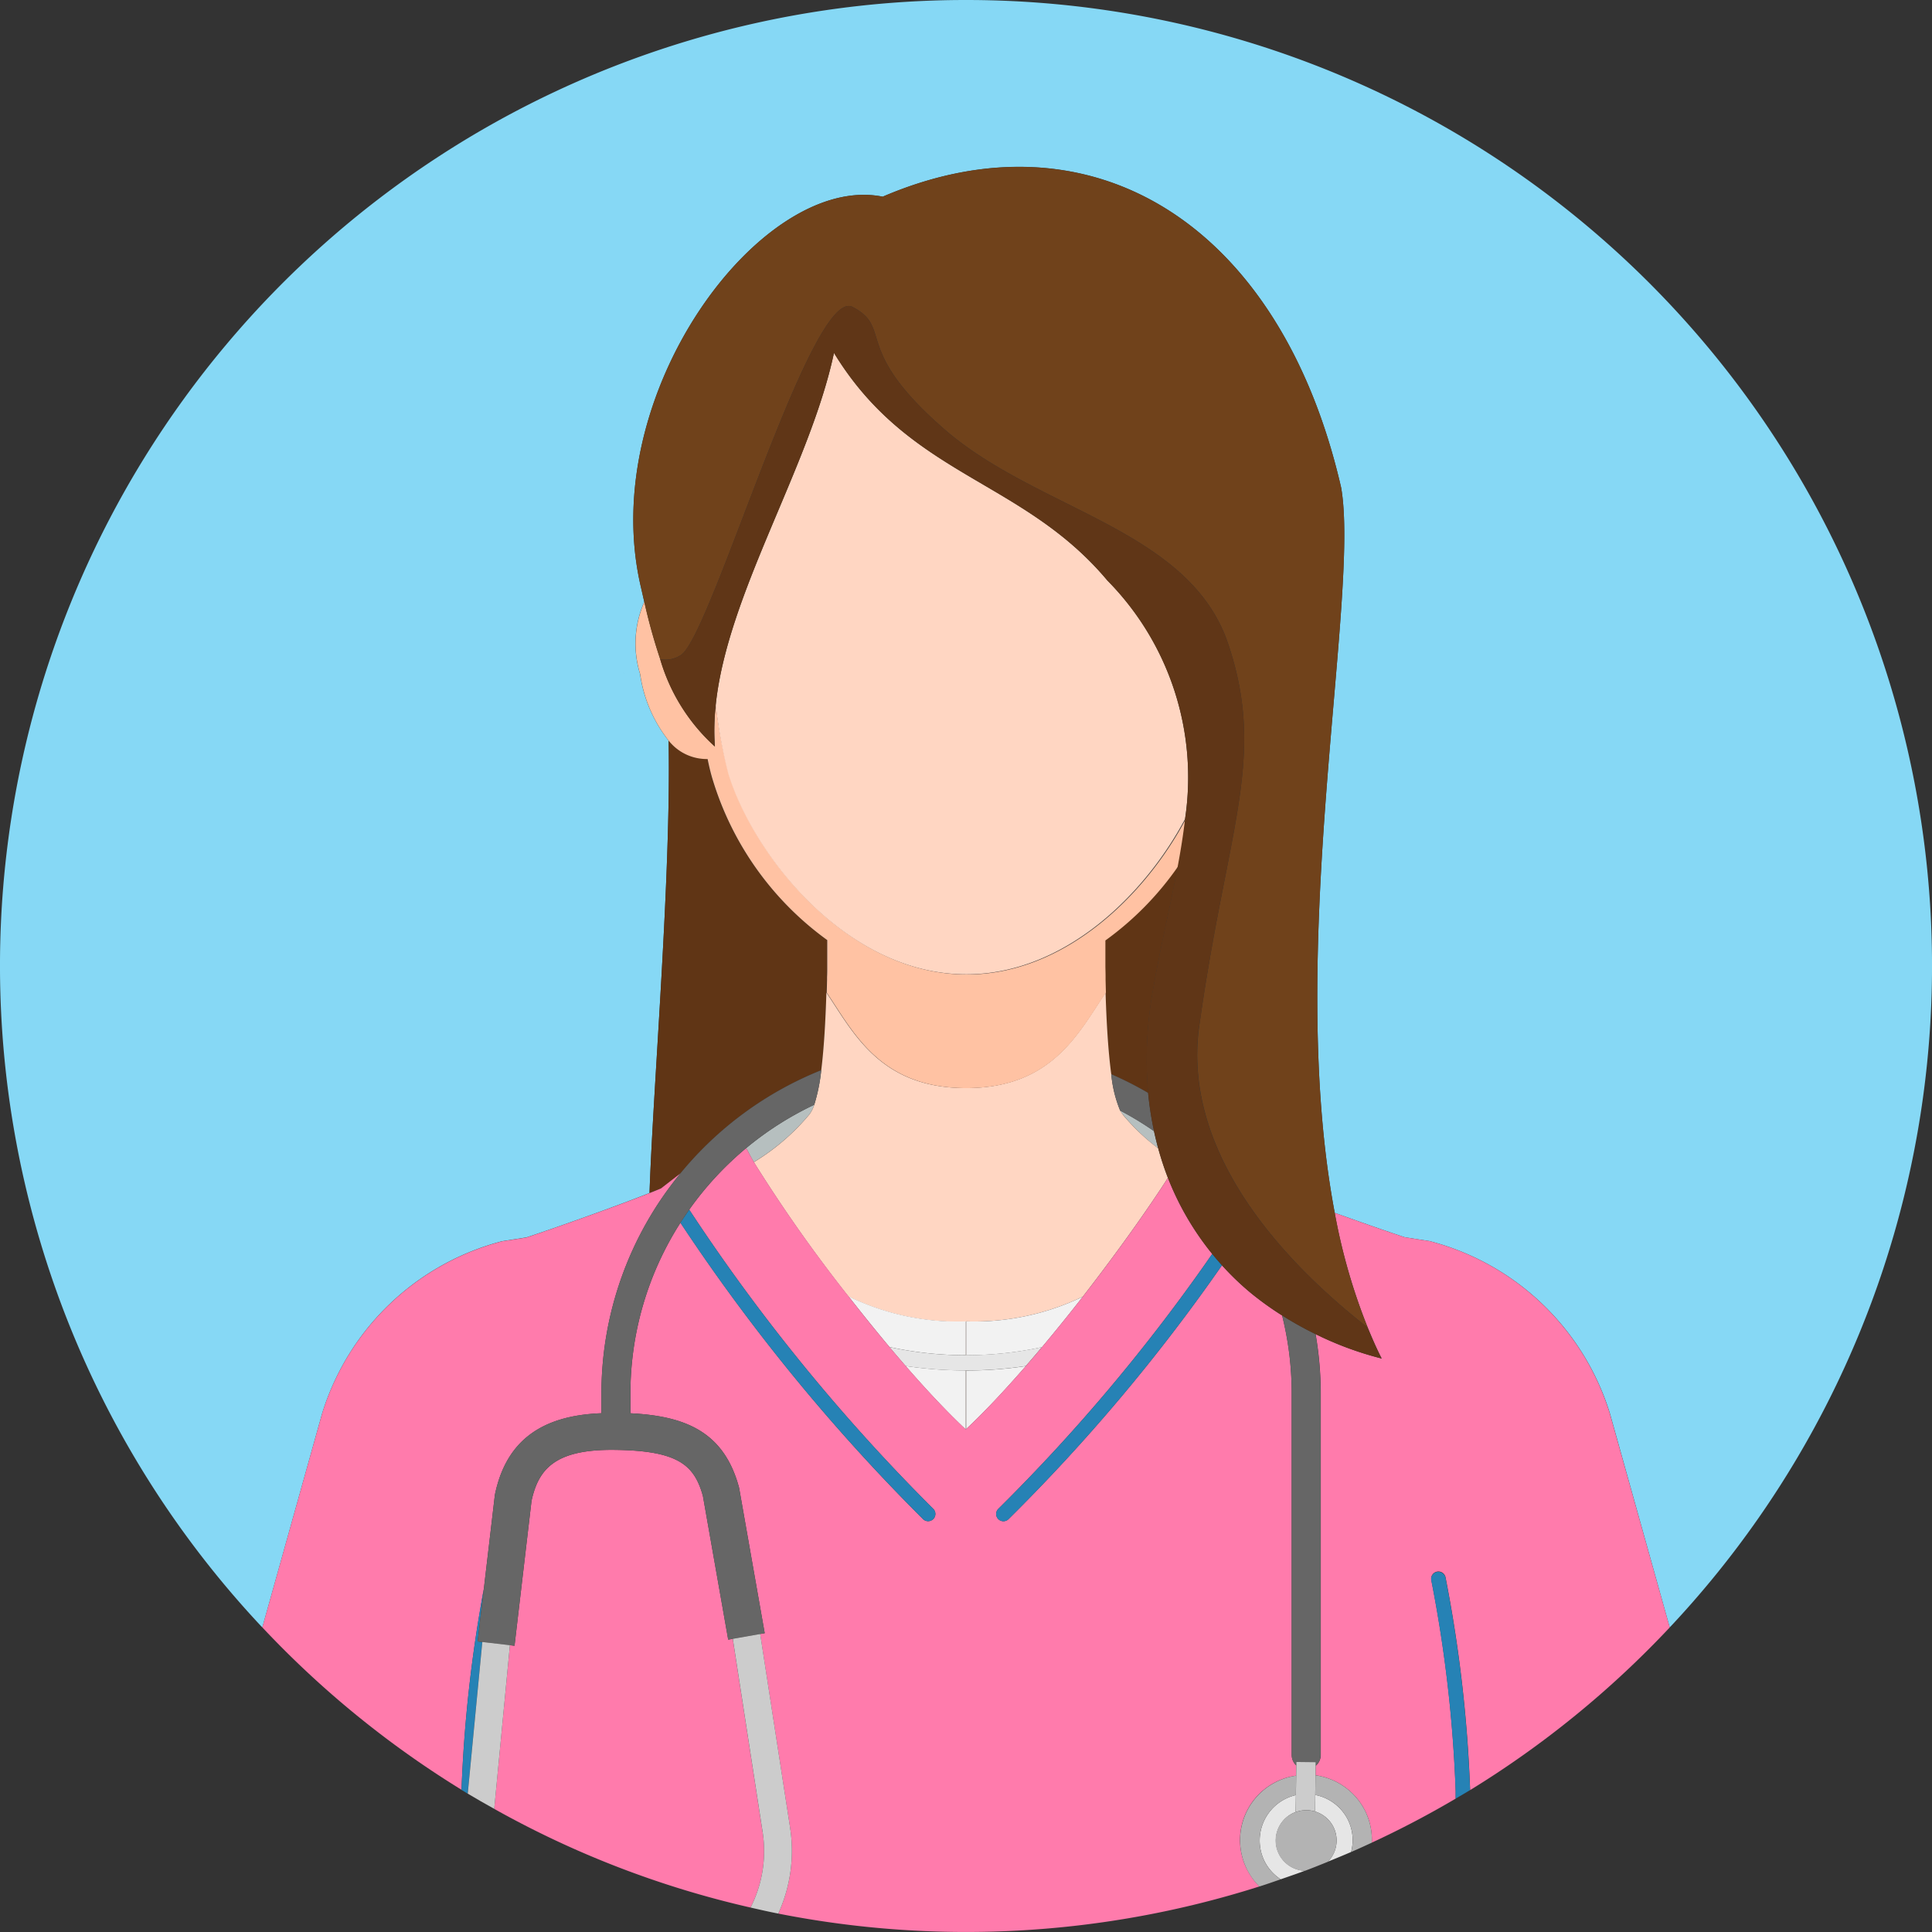 <svg id="グループ_788" data-name="グループ 788" xmlns="http://www.w3.org/2000/svg" xmlns:xlink="http://www.w3.org/1999/xlink" width="87" height="87" viewBox="0 0 87 87">
  <rect x="0" y="0" width="87" height="87" fill="#333333" stroke="none"/>
  <defs>
    <clipPath id="clip-path">
      <rect id="長方形_5428" data-name="長方形 5428" width="87" height="87" fill="none"/>
    </clipPath>
  </defs>
  <g id="グループ_787" data-name="グループ 787" clip-path="url(#clip-path)">
    <path id="パス_1481" data-name="パス 1481" d="M43.5,0A43.488,43.488,0,0,0,11.813,73.286l2.695-9.642a11.524,11.524,0,0,1,8.108-7.753l1.092-.17c1.3-.427,4.036-1.4,5.541-2,.161-4.784.977-14.233.859-20.369a6.245,6.245,0,0,1-1.285-3,4.64,4.64,0,0,1,.189-3.25c-.051-.22-.1-.441-.15-.658-2.043-8.676,5.428-18.69,10.887-17.588,9.422-4.046,17.923,1.246,20.644,13.1.858,4.884-2.541,20.759-.288,32.658,1.187.43,2.4.852,3.152,1.1l1.128.176a11.525,11.525,0,0,1,8.109,7.753l2.695,9.642A43.488,43.488,0,0,0,43.5,0M26.255,25.793c0,.009,0,.019,0,.028,0-.01,0-.019,0-.028m1.864,4.546c-.021-.025-.044-.057-.071-.094.027.037.051.069.071.094" transform="translate(0 0)" fill="#86d8f5"/>
    <path id="パス_1482" data-name="パス 1482" d="M43.46,42.719l-.005-.028" transform="translate(-17.201 -16.899)" fill="none" stroke="#77502c" stroke-linecap="round" stroke-linejoin="round" stroke-width="0"/>
    <path id="パス_1483" data-name="パス 1483" d="M46.494,50.154c-.021-.025-.044-.057-.071-.094" transform="translate(-18.376 -19.815)" fill="none" stroke="#77502c" stroke-linecap="round" stroke-linejoin="round" stroke-width="0"/>
    <path id="パス_1484" data-name="パス 1484" d="M84.3,74.757a17.42,17.42,0,0,1,.206-4.574c.344-2,.8-3.856,1.132-5.647a13.812,13.812,0,0,1-3.29,3.36c0,.021,0,.041,0,.062,0,.12,0,.242,0,.365l0,.207c0,.126,0,.252,0,.378,0,.062,0,.124,0,.185q0,.214.008.428c0,.05,0,.1,0,.15q.006.285.015.567c.04,1.347.118,2.66.256,3.679a15.434,15.434,0,0,1,1.66.841" transform="translate(-32.594 -25.546)" fill="#603515"/>
    <path id="パス_1485" data-name="パス 1485" d="M49.806,74.69a15.792,15.792,0,0,1,6.34-4.644c.124-.991.195-2.23.232-3.5q.008-.287.014-.575c0-.042,0-.085,0-.127q0-.224.008-.446c0-.058,0-.115,0-.173,0-.132,0-.265,0-.4l0-.195,0-.37c0-.027,0-.053,0-.08a13.911,13.911,0,0,1-5.173-7.274c-.073-.238-.145-.537-.214-.878H51.02a2.189,2.189,0,0,1-1.749-.825c.118,6.137-.7,15.586-.859,20.37.193-.076.37-.148.516-.21Z" transform="translate(-19.163 -21.854)" fill="#603515"/>
    <path id="パス_1486" data-name="パス 1486" d="M58.464,82.771a1.421,1.421,0,0,0,.215-.427A14.45,14.45,0,0,0,55.611,84.3a1.289,1.289,0,0,1,.094.162c.06.122.15.283.254.462.029-.018.061-.036.086-.052a9.972,9.972,0,0,0,2.418-2.1" transform="translate(-22.013 -32.595)" fill="#b6bfbf"/>
    <path id="パス_1487" data-name="パス 1487" d="M83.6,82.94A9.465,9.465,0,0,0,85.2,84.474q-.1-.379-.189-.776a14.177,14.177,0,0,0-1.526-.926.98.98,0,0,0,.108.169" transform="translate(-33.048 -32.764)" fill="#b6bfbf"/>
    <path id="パス_1488" data-name="パス 1488" d="M71.993,102.142h-.01V104.8l.019-.019v-2.639h-.01" transform="translate(-28.493 -40.431)" fill="#ffd6c2"/>
    <path id="パス_1489" data-name="パス 1489" d="M72.79,79.456a.979.979,0,0,1-.108-.169,5.617,5.617,0,0,1-.4-1.638c-.138-1.019-.216-2.331-.256-3.679v.007c-1.224,1.819-2.416,4.3-6.286,4.3s-5.062-2.486-6.286-4.3v0c-.038,1.268-.108,2.507-.232,3.5a7.972,7.972,0,0,1-.316,1.558,1.435,1.435,0,0,1-.215.427,9.974,9.974,0,0,1-2.418,2.1c-.025.016-.057.034-.086.052a66.337,66.337,0,0,0,4.258,6.045,11.206,11.206,0,0,0,5.285,1.133v1.523h.021V88.783A11.255,11.255,0,0,0,71,87.67c1.6-2.059,3-4.044,3.833-5.349a13.451,13.451,0,0,1-.437-1.33,9.465,9.465,0,0,1-1.608-1.534" transform="translate(-22.241 -29.28)" fill="#ffd6c2"/>
    <path id="パス_1490" data-name="パス 1490" d="M72.016,104.653c.857-.8,1.771-1.784,2.684-2.834a18.031,18.031,0,0,1-2.684.2Z" transform="translate(-28.506 -40.303)" fill="#f2f2f2"/>
    <path id="パス_1491" data-name="パス 1491" d="M72.017,99.282a16.129,16.129,0,0,0,3.412-.363c.627-.747,1.246-1.513,1.838-2.274a11.255,11.255,0,0,1-5.25,1.113Z" transform="translate(-28.507 -38.255)" fill="#f2f2f2"/>
    <path id="パス_1492" data-name="パス 1492" d="M67.5,101.813c.921,1.059,1.843,2.048,2.707,2.857v-2.658a17.971,17.971,0,0,1-2.706-.2" transform="translate(-26.72 -40.301)" fill="#f2f2f2"/>
    <path id="パス_1493" data-name="パス 1493" d="M68.521,99.269V97.746a11.206,11.206,0,0,1-5.285-1.133c.6.765,1.218,1.536,1.848,2.287a16.1,16.1,0,0,0,3.437.369" transform="translate(-25.031 -38.243)" fill="#f2f2f2"/>
    <path id="パス_1494" data-name="パス 1494" d="M69.752,100.768h-.021a16.109,16.109,0,0,1-3.437-.369q.364.434.73.855a17.976,17.976,0,0,0,2.706.2h.021a17.95,17.95,0,0,0,2.684-.2q.365-.42.728-.852a16.129,16.129,0,0,1-3.412.363" transform="translate(-26.242 -39.741)" fill="#e6e6e6"/>
    <path id="パス_1495" data-name="パス 1495" d="M103.195,91.674l-1.129-.176c-.75-.247-1.964-.669-3.151-1.1A26.734,26.734,0,0,0,100.4,95.56c.2.48.4.951.633,1.4a14.964,14.964,0,0,1-2.978-1.1,15.872,15.872,0,0,1,.232,2.683v16.27a.643.643,0,0,1-.229.487l-.006.425a3.051,3.051,0,0,1,.569.14,2.947,2.947,0,0,1,1.689,1.516h0a2.924,2.924,0,0,1,.275,1.378q1.942-.9,3.777-1.982c0-.112,0-.236,0-.346a60.273,60.273,0,0,0-1.094-9.475.327.327,0,1,1,.639-.137,61.273,61.273,0,0,1,1.106,9.574A43.656,43.656,0,0,0,114,109.069L111.3,99.426a11.523,11.523,0,0,0-8.108-7.753" transform="translate(-38.811 -35.783)" fill="#ff7bac"/>
    <path id="パス_1496" data-name="パス 1496" d="M30.021,101.965a.768.768,0,0,1,.013-.076c.5-2.348,2.04-3.529,4.789-3.632v-.878a15.6,15.6,0,0,1,3.56-9.926l-.878.68c-.146.062-.324.134-.516.21-1.506.6-4.242,1.568-5.542,2l-1.092.17a11.525,11.525,0,0,0-8.108,7.753L19.553,107.9a43.706,43.706,0,0,0,8.97,7.313,62.25,62.25,0,0,1,1.005-9.052Z" transform="translate(-7.74 -34.617)" fill="#ff7bac"/>
    <path id="パス_1497" data-name="パス 1497" d="M74.744,118.034a2.927,2.927,0,0,1,2.223-4.2l.007-.46a.646.646,0,0,1-.207-.472V96.633a14.471,14.471,0,0,0-.432-3.522,13.954,13.954,0,0,1-1.428-1.027,12.349,12.349,0,0,1-1.281-1.233,81.694,81.694,0,0,1-9.615,11.435.326.326,0,0,1-.452-.471A81.25,81.25,0,0,0,73.188,90.34a12.858,12.858,0,0,1-1.995-3.426c-.833,1.306-2.23,3.29-3.833,5.349-.593.761-1.211,1.527-1.838,2.273q-.363.433-.728.852c-.914,1.05-1.828,2.029-2.684,2.834l-.019.019c-.863-.809-1.785-1.8-2.706-2.857-.245-.281-.488-.565-.731-.855-.63-.75-1.252-1.522-1.848-2.287A66.09,66.09,0,0,1,52.547,86.2c-.1-.179-.195-.34-.254-.462a1.457,1.457,0,0,0-.094-.162,14.543,14.543,0,0,0-2.562,2.771,84.627,84.627,0,0,0,10.984,13.467.326.326,0,0,1-.452.471A85.107,85.107,0,0,1,49.242,88.934a14.275,14.275,0,0,0-2.253,7.7v.881c2.444.123,4.2.814,4.883,3.315.007.025.013.05.017.076l1.147,6.512-.205.036,1.35,8.739a6.831,6.831,0,0,1-.534,3.852,43.6,43.6,0,0,0,21.666-1.222,2.952,2.952,0,0,1-.568-.791" transform="translate(-18.6 -33.874)" fill="#ff7bac"/>
    <path id="パス_1498" data-name="パス 1498" d="M106.927,117.16a.327.327,0,0,0-.251.388,60.3,60.3,0,0,1,1.094,9.474c0,.111,0,.233,0,.346.217-.128.436-.252.65-.384a61.232,61.232,0,0,0-1.106-9.573.33.33,0,0,0-.388-.251" transform="translate(-42.223 -46.373)" fill="#2682b5"/>
    <path id="パス_1499" data-name="パス 1499" d="M74.349,104.937a.326.326,0,0,0,.226.562.323.323,0,0,0,.226-.091,81.659,81.659,0,0,0,9.615-11.436c-.149-.164-.294-.333-.438-.511a81.25,81.25,0,0,1-9.629,11.476" transform="translate(-29.39 -36.995)" fill="#2682b5"/>
    <path id="パス_1500" data-name="パス 1500" d="M48.923,125.288l-1.345-8.713-.205.036-1.14-6.472c-.385-1.376-1.088-2.037-3.945-2.072-2.7-.039-3.455.851-3.771,2.292l-.766,6.527-.208-.025h0l-.707,7.37a43.21,43.21,0,0,0,11.543,4.444,5.6,5.6,0,0,0,.546-3.388" transform="translate(-14.581 -42.776)" fill="#ff7bac"/>
    <path id="パス_1501" data-name="パス 1501" d="M35.332,120.829l0-.013-.208-.025.278-2.367a62.44,62.44,0,0,0-1.005,9.052l.279.171Z" transform="translate(-13.616 -46.876)" fill="#2682b5"/>
    <path id="パス_1502" data-name="パス 1502" d="M61.646,104.1a.326.326,0,1,0,.452-.471A84.652,84.652,0,0,1,51.113,90.163q-.2.288-.4.587A85.115,85.115,0,0,0,61.646,104.1" transform="translate(-20.076 -35.69)" fill="#2682b5"/>
    <path id="パス_1503" data-name="パス 1503" d="M83.227,81.7a14.181,14.181,0,0,1,1.526.927,14.594,14.594,0,0,1-.266-1.722,15.554,15.554,0,0,0-1.66-.842,5.612,5.612,0,0,0,.4,1.638" transform="translate(-32.786 -31.69)" fill="#666"/>
    <path id="パス_1504" data-name="パス 1504" d="M51.076,79.765a15.8,15.8,0,0,0-6.34,4.644,15.6,15.6,0,0,0-3.56,9.926v.878c-2.75.1-4.29,1.284-4.79,3.632,0,.025-.009.05-.012.076l-.493,4.2-.278,2.367.207.024,1.244.146.208.024.766-6.527c.316-1.44,1.066-2.33,3.771-2.292,2.857.036,3.56.7,3.945,2.072l1.139,6.472.206-.036,1.234-.217.205-.036-1.147-6.512a.679.679,0,0,0-.018-.076c-.684-2.5-2.439-3.193-4.883-3.315v-.881a14.27,14.27,0,0,1,2.254-7.7q.19-.3.395-.587a14.39,14.39,0,0,1,5.63-4.724,7.972,7.972,0,0,0,.316-1.558" transform="translate(-14.093 -31.574)" fill="#666"/>
    <path id="パス_1505" data-name="パス 1505" d="M95.562,98.049a14.5,14.5,0,0,1,.431,3.522v16.27a.649.649,0,0,0,.207.472l0-.158.869.012,0,.161a.643.643,0,0,0,.228-.487v-16.27a15.88,15.88,0,0,0-.231-2.684,15.81,15.81,0,0,1-1.5-.838" transform="translate(-37.827 -38.811)" fill="#666"/>
    <path id="パス_1506" data-name="パス 1506" d="M36.761,122.528l-1.244-.146,0,.013-.655,6.817c.393.237.793.462,1.193.686Z" transform="translate(-13.799 -48.443)" fill="#ccc"/>
    <path id="パス_1507" data-name="パス 1507" d="M57.2,130.529l-1.349-8.739h0l-1.234.217,1.345,8.713a5.6,5.6,0,0,1-.546,3.388c.415.095.83.19,1.249.272a6.828,6.828,0,0,0,.534-3.851" transform="translate(-21.618 -48.209)" fill="#ccc"/>
    <path id="パス_1508" data-name="パス 1508" d="M99.506,134.93a2.091,2.091,0,0,0-1.486-1.146l-.011.745a1.359,1.359,0,0,1,.581,2.26c.35-.142.7-.286,1.046-.436a2.074,2.074,0,0,0-.13-1.423" transform="translate(-38.795 -52.956)" fill="#e6e6e6"/>
    <path id="パス_1509" data-name="パス 1509" d="M94.75,136.431a1.368,1.368,0,0,1,.643-1.825,1.187,1.187,0,0,1,.115-.042l.011-.768a2.1,2.1,0,0,0-1.425,2.95,2.073,2.073,0,0,0,.743.841c.365-.126.73-.251,1.09-.385a1.363,1.363,0,0,1-1.176-.77" transform="translate(-37.164 -52.961)" fill="#e6e6e6"/>
    <path id="パス_1510" data-name="パス 1510" d="M100.3,133.974h0a2.948,2.948,0,0,0-1.69-1.516,3.052,3.052,0,0,0-.569-.14l-.012.886a2.071,2.071,0,0,1,1.616,2.569c.312-.136.621-.277.93-.421a2.932,2.932,0,0,0-.275-1.378" transform="translate(-38.802 -52.375)" fill="#b3b3b3"/>
    <path id="パス_1511" data-name="パス 1511" d="M93.523,136.173a2.1,2.1,0,0,1,1.425-2.95l.012-.874a2.935,2.935,0,0,0-1.655,4.99c.322-.1.64-.214.96-.324a2.07,2.07,0,0,1-.743-.842" transform="translate(-36.594 -52.388)" fill="#b3b3b3"/>
    <path id="パス_1512" data-name="パス 1512" d="M96.6,131.327l0,.158-.006.459-.013.875-.011.767a1.357,1.357,0,0,1,.87-.03l.011-.746.013-.886.006-.426,0-.161Z" transform="translate(-38.225 -51.984)" fill="#ccc"/>
    <path id="パス_1513" data-name="パス 1513" d="M97.694,135.695a1.368,1.368,0,0,0-1.71-.685c-.038.014-.077.024-.115.042a1.364,1.364,0,0,0,.533,2.6c.347-.13.69-.268,1.033-.407a1.364,1.364,0,0,0,.26-1.545" transform="translate(-37.64 -53.407)" fill="#b3b3b3"/>
    <path id="パス_1514" data-name="パス 1514" d="M61.657,70.067v0Z" transform="translate(-24.406 -27.735)" fill="#ffd6c2"/>
    <path id="パス_1515" data-name="パス 1515" d="M82.377,72.935c0-.05,0-.1,0-.149,0,.05,0,.1,0,.149" transform="translate(-32.606 -28.811)" fill="#ffd6c2"/>
    <path id="パス_1516" data-name="パス 1516" d="M61.621,72.941c0-.042,0-.085,0-.127,0,.042,0,.085,0,.127" transform="translate(-24.392 -28.822)" fill="#ffd6c2"/>
    <path id="パス_1517" data-name="パス 1517" d="M61.65,71.006l0-.195,0,.195" transform="translate(-24.403 -28.029)" fill="#ffd6c2"/>
    <path id="パス_1518" data-name="パス 1518" d="M61.639,71.962c0-.058,0-.115,0-.173l0,.173" transform="translate(-24.399 -28.416)" fill="#ffd6c2"/>
    <path id="パス_1519" data-name="パス 1519" d="M82.343,70.1c0,.021,0,.041,0,.062,0-.021,0-.041,0-.062" transform="translate(-32.594 -27.746)" fill="#ffd6c2"/>
    <path id="パス_1520" data-name="パス 1520" d="M82.349,71.01l0-.208,0,.208" transform="translate(-32.596 -28.026)" fill="#ffd6c2"/>
    <path id="パス_1521" data-name="パス 1521" d="M82.36,71.956c0-.062,0-.123,0-.185,0,.062,0,.123,0,.185" transform="translate(-32.6 -28.409)" fill="#ffd6c2"/>
    <path id="パス_1522" data-name="パス 1522" d="M50.624,51.94h.007c.07.341.142.64.214.878a13.911,13.911,0,0,0,5.173,7.274v.08c0,.122,0,.246,0,.37l0,.195c0,.131,0,.263,0,.4,0,.058,0,.115,0,.173,0,.149,0,.3-.008.446,0,.042,0,.085,0,.127q-.006.288-.015.575v0c1.224,1.819,2.416,4.3,6.286,4.3s5.062-2.486,6.286-4.3V62.45c-.005-.188-.01-.378-.015-.567,0-.05,0-.1,0-.149,0-.143-.005-.286-.008-.428,0-.062,0-.123,0-.185,0-.126,0-.253,0-.378l0-.208c0-.122,0-.244,0-.364v-.062h0a13.82,13.82,0,0,0,3.29-3.359c.132-.711.245-1.411.324-2.1-1.763,3.329-5.383,6.992-9.85,6.992-5.421,0-9.6-5.395-10.719-9.04A22.965,22.965,0,0,1,51,49.517a10.209,10.209,0,0,0-.039,1.858,8.505,8.505,0,0,1-2.463-3.934,25.658,25.658,0,0,1-.715-2.577,4.642,4.642,0,0,0-.188,3.25,6.239,6.239,0,0,0,1.285,3,2.187,2.187,0,0,0,1.748.825" transform="translate(-18.767 -17.759)" fill="#ffc2a3"/>
    <path id="パス_1523" data-name="パス 1523" d="M70.992,36.563C67.155,31.978,62.084,31.9,58.67,26.3c-1.088,5.128-4.809,10.849-5.326,15.865a22.946,22.946,0,0,0,.565,3.081c1.119,3.646,5.3,9.041,10.72,9.041,4.467,0,8.086-3.663,9.849-6.993a12.616,12.616,0,0,0-3.487-10.735" transform="translate(-21.115 -10.412)" fill="#ffd6c2"/>
    <path id="パス_1524" data-name="パス 1524" d="M49.354,34.416c1.381-.938,5.875-16.637,7.721-15.67s-.066,1.864,4.153,5.523,11.036,4.483,12.766,9.664-.064,8.284-1.307,17.189c-.825,5.91,4.145,10.894,7.582,13.58a26.709,26.709,0,0,1-1.481-5.161c-2.254-11.9,1.146-27.775.288-32.659-2.721-11.851-11.222-17.143-20.644-13.1-5.459-1.1-12.93,8.912-10.886,17.588.048.217.1.437.15.658a25.848,25.848,0,0,0,.715,2.576,1.237,1.237,0,0,0,.944-.191" transform="translate(-18.683 -4.924)" fill="#70421b"/>
    <path id="パス_1525" data-name="パス 1525" d="M73.48,55.225c1.243-8.905,3.038-12.008,1.307-17.189S66.239,32.03,62.02,28.372s-2.307-4.557-4.153-5.523-6.34,14.732-7.721,15.67a1.237,1.237,0,0,1-.944.191,8.5,8.5,0,0,0,2.463,3.934,10.262,10.262,0,0,1,.039-1.858c.517-5.016,4.238-10.738,5.326-15.865,3.414,5.591,8.486,5.674,12.322,10.259a12.615,12.615,0,0,1,3.487,10.735c-.079.693-.192,1.393-.324,2.1-.332,1.79-.788,3.648-1.132,5.647a17.425,17.425,0,0,0-.206,4.575,14.592,14.592,0,0,0,.266,1.722q.085.4.189.776a13.465,13.465,0,0,0,.437,1.331,12.821,12.821,0,0,0,1.995,3.425q.216.266.438.511a12.349,12.349,0,0,0,1.281,1.233,13.869,13.869,0,0,0,1.428,1.028,15.808,15.808,0,0,0,1.5.838,14.949,14.949,0,0,0,2.978,1.1c-.229-.451-.436-.923-.633-1.4-3.438-2.686-8.407-7.67-7.582-13.58" transform="translate(-19.476 -9.027)" fill="#603617"/>
  </g>
</svg>
